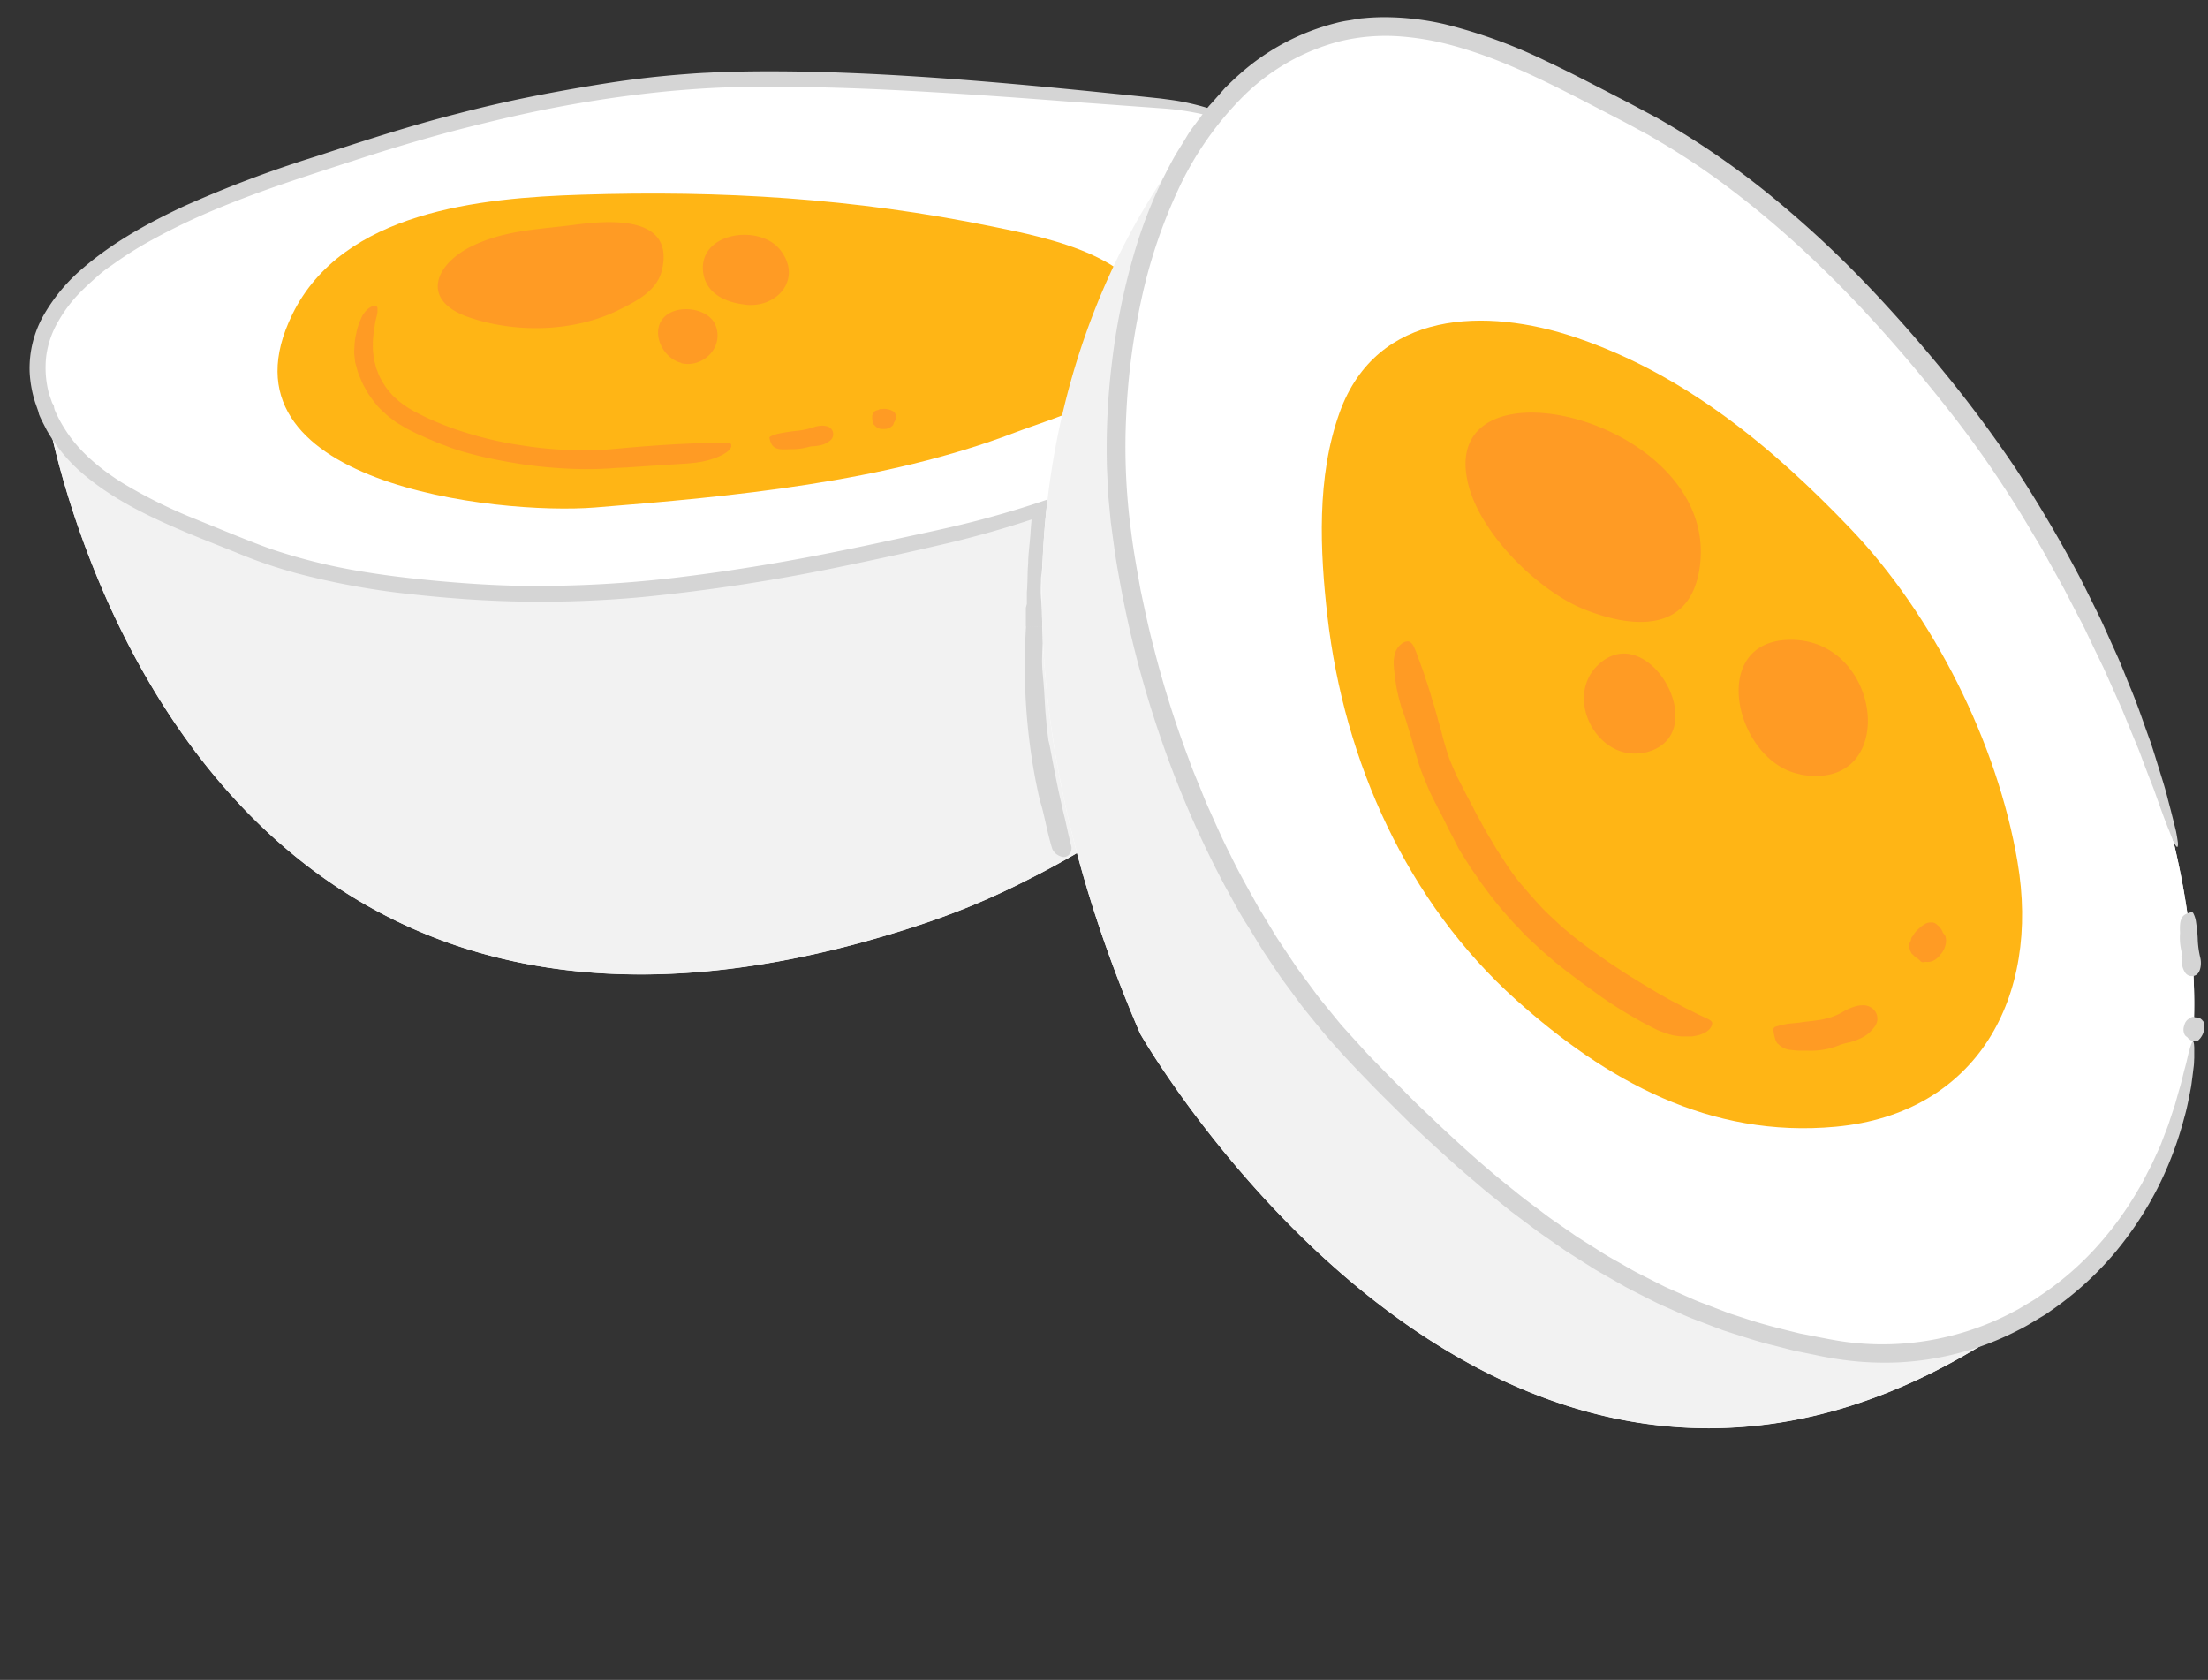 <?xml version="1.0" encoding="UTF-8"?><svg xmlns="http://www.w3.org/2000/svg" xmlns:xlink="http://www.w3.org/1999/xlink" height="373.6" preserveAspectRatio="xMidYMid meet" version="1.0" viewBox="-6.6 -3.8 491.1 373.6" width="491.1" zoomAndPan="magnify"><rect x="-6.6" y="-3.8" width="491.1" height="373.6" fill="#333333" stroke="none"/><g data-name="Layer 8" id="change1_1"><path d="M291.92,52.19a12.59,12.59,0,0,0-4.36-10.13c-21.17-19.16-8.38-21.7-58.13-25s-66.9-4.28-101.19-1.25c0,0-79.92,14.49-111.55,38,0,0-23.31,14-12.72,34.68C6.65,102.73,38,249.24,189.88,204.44c2.49-.73,5-1.51,7.53-2.34A166.82,166.82,0,0,0,221.71,192C256.91,174.41,315.44,132.12,291.92,52.19ZM48,118C34.14,112.36,14.11,105.72,6,92c13.8,20.38,59.75,31.25,68.76,33.21A124.52,124.52,0,0,1,48,118ZM265.34,90.13c9.91-8.89,20.78-20.3,24.89-30.56a37.63,37.63,0,0,1-2.62,7.05C283.17,75.71,275.09,83.53,265.34,90.13Z" fill="#fff"/></g><g data-name="Layer 7" id="change2_2"><path d="M221.71,192a166.82,166.82,0,0,1-24.3,10.07c-2.55.83-5,1.61-7.53,2.34C32.5,250.87,4.52,91.82,3.78,87.52A33.91,33.91,0,0,0,6,92c8.07,13.69,28.1,20.33,41.93,26C64,124.6,82.84,126.85,100.05,128a226.1,226.1,0,0,0,36.74-.81,437.77,437.77,0,0,0,49.72-8.07c5.89-1.25,11.67-2.57,17.33-3.88,26.09-6,70.71-21.81,83.77-48.57,3-6.22,4-12,3.44-17.32C316.86,131.1,257.34,174.2,221.71,192Z" fill="#f2f2f2"/></g><g data-name="Layer 6" id="change3_2"><path d="M292,54a.6.6,0,0,1,.16.31,10.63,10.63,0,0,1,.09,1.62,8.73,8.73,0,0,1-.14,1.3,24.87,24.87,0,0,1-2,6.32c-.25.49-.53,1-.84,1.49a2.92,2.92,0,0,1-.4.5,3.44,3.44,0,0,1-1.36.91c-.33.12-.65-.1-.55-.43a15.52,15.52,0,0,1,.53-1.53c.35-.82.73-1.69,1-2.54a26.27,26.27,0,0,0,1-3.79,9.7,9.7,0,0,0,.1-1.68,2.79,2.79,0,0,1,.07-.61,3.12,3.12,0,0,1,1.11-1.58C291.41,53.84,291.66,53.73,292,54ZM269.63,23.23a53.37,53.37,0,0,0-14-4.54c-1.35-.23-2.74-.4-4.15-.59l-4.28-.45-9-.92c-12.41-1.25-26.28-2.57-40.69-3.5s-29.35-1.46-43.91-1l-2.72.14c-1.73.07-3.46.19-5.18.33q-8.73.66-17.29,2t-16.9,3Q103.14,19.38,95,21.52c-10.82,2.75-21.31,6.2-31.44,9.5A264.91,264.91,0,0,0,34.13,42.14C26.34,45.79,18.67,50,12,55.7A39.63,39.63,0,0,0,3.37,65.85,23.88,23.88,0,0,0,0,79a26.58,26.58,0,0,0,1.23,6.72l.56,1.6.14.4.07.2,0,.1,0,0c.13.61-.16-.8-.11-.44a2.37,2.37,0,0,0,.11.46l.05.14,0,.09.07.18.17.4c.45,1,1,2,1.5,3a36.4,36.4,0,0,0,8.62,10.2c6.84,5.65,14.8,9.35,22.68,12.67,4,1.66,8,3.19,11.86,4.78a107.82,107.82,0,0,0,12.3,4.16,169.32,169.32,0,0,0,25.38,4.67c8.52.94,17.06,1.57,25.66,1.67A247.59,247.59,0,0,0,136.13,129a418.44,418.44,0,0,0,45.41-7c7.49-1.54,15-3.2,22.39-4.93A224.93,224.93,0,0,0,226,110.66c14.4-4.94,28.37-11.27,40-19.36,2-1.39,4.46-3.19,7-5.34a73.79,73.79,0,0,0,7.29-7.08,52.44,52.44,0,0,0,5.32-7.15,31.59,31.59,0,0,0,2.29-4.5c.23-.61,0-.44-.2-.16A97.52,97.52,0,0,1,280,76.62a81.09,81.09,0,0,1-11.83,10.16,125.59,125.59,0,0,1-16.26,9.79A206.52,206.52,0,0,1,214.41,111c-5.43,1.54-11,2.79-16.64,4s-11.35,2.49-17.13,3.64C169.1,121,157.3,123,145.31,124.48a261.44,261.44,0,0,1-36.45,2c-6.12-.12-12.27-.53-18.43-1.1S78.16,124.07,72.11,123a127.27,127.27,0,0,1-17.84-4.5c-2.91-1-5.7-2.12-8.63-3.29L37,111.7a112.25,112.25,0,0,1-16.37-8.1c-5.07-3.18-9.73-7.06-12.78-11.95a29,29,0,0,1-2.08-3.83l-.21-.49-.11-.25,0-.14,0-.07a2,2,0,0,1,.08.28c.15.8-.14-.45-.12-.4l0-.06,0-.13-.09-.25L5,85.8c-.22-.68-.48-1.35-.69-2a22.29,22.29,0,0,1-.63-8.35,20.66,20.66,0,0,1,2.74-7.88,31,31,0,0,1,5.21-6.74c1-1,2.11-2,3.16-2.94S17,56,18.24,55.2a84.76,84.76,0,0,1,7.29-4.72A144.23,144.23,0,0,1,41,42.9s4-1.71,10.1-3.94,14.39-4.9,22.72-7.6,16.64-5.09,23-6.7,10.57-2.55,10.57-2.55a276.48,276.48,0,0,1,34.27-5.59c5.36-.49,10.73-.87,16.11-.95,14.33-.26,28.73.27,43.12,1.13,10.1.58,20.19,1.32,30.31,2.1l21.65,1.57a62,62,0,0,1,9.3,1.54c1.36.4,2.65.7,3.79,1.09s2.18.72,3.07,1.06l2.81,1.11c.84.36,1.44.62,1.34.5s.07-.15-.24-.46A13.82,13.82,0,0,0,269.63,23.23Zm19.05,14.68c-.26-.43-.48-.88-.75-1.3-.63-.92-1.22-1.86-1.86-2.77a1.06,1.06,0,0,0-1.16-.29l-.16,0a2.15,2.15,0,0,0-1.27,1.14,1.06,1.06,0,0,0,0,1.23l.09.11a13.56,13.56,0,0,1,1.86,2.67c0,.08.11.13.16.21l.78,1.26c.19.3.39.6.57.91l.46,1,.47,1a8.4,8.4,0,0,1,.64,1.62c.26.92.6,1.85.79,2.79a3.72,3.72,0,0,0,1.24,1.61.54.54,0,0,0,.57.09.42.42,0,0,0,.15-.23,8.24,8.24,0,0,0,.32-3c-.15-1-.41-1.94-.58-3a13.73,13.73,0,0,0-.95-2.55A17.56,17.56,0,0,0,288.68,37.91Zm-57,146.54-.7-2.9-.64-2.91c-.11-.47-.26-1.08-.44-1.81s-.35-1.57-.55-2.47c-.43-1.79-.84-3.86-1.24-5.81-.77-3.92-1.36-7.42-1.51-7.57l-.38-3.14-.28-3.15c-.12-1.5-.18-3-.28-4.51s-.23-3-.37-4.49a30.16,30.16,0,0,1-.1-3.43q.09-3.33.3-6.66l-3.88-.1a136.2,136.2,0,0,0,2.16,34.43c.37,1.77.7,3.56,1.22,5.29.37,1.23.63,2.47.92,3.71.42,1.88.85,3.77,1.4,5.62a5.25,5.25,0,0,0,.17.52,3.14,3.14,0,0,0,2,1.64,1.61,1.61,0,0,0,2-.88A2.11,2.11,0,0,0,231.69,184.45Zm-10.11-53.08c0,.32,0,.66,0,1s0,.71,0,1.06v2.07l3.88.09v-.54l0-.54-.09-1.09c-.09-.73-.14-1.45-.22-2.18l-.22-2.19-.06-1.1v-1.09l.06-1.32,0-.67.07-.65.15-1.21.14-1.21.23-2.42c.06-.81.13-1.61.23-2.42l.3-2.41.1-.81.06-.81.09-1.62c0-.33.06-.78.1-1.21l0-.32v-.31l0-.14,0-.13,0-.12,0-.1,0-.08,0-.06-.1-.11-.23-.18-.53-.36-.28-.14-.29-.09-.16,0h-.25l-.13,0-.13,0-.13,0-.13.07-.12.08-.12.09-.12.11-.11.12-.11.12-.1.14-.09.15-.09.16-.08.17-.06.18,0,.12,0,.11,0,.25c-.18,1.74-.34,3.49-.45,5.25l-.13,1.5c-.05.49-.11,1-.15,1.49s-.08.86-.12,1.28l-.08,1.24c0,.82-.08,1.62-.12,2.42l-.06,2.41-.05,1.25c0,.42-.06.84-.08,1.28l0,.8,0,.86v.86Z" fill="#d5d5d5"/></g><g data-name="Layer 2"><g id="change1_2"><path d="M428.86,86.19c-20.1-25.36-44.11-49.82-73.17-64.73C335.54,11.11,310.85-3.77,287.45,4.22a51,51,0,0,0-19.71,12.43l-.11.11a2.27,2.27,0,0,0-.35.34c-6.43,6.13-76.91,77.51-20.29,209,0,0,82,143.74,196.27,63.29,0,0,0,0,.05,0,21.18-11.55,35.87-34.73,37.83-61.57C484.52,180.58,457.78,122.7,428.86,86.19Z" fill="#fff"/></g><g id="change4_1"><path d="M249.49,69.77c-.72,14-20,18.67-30.47,22.67-28.77,11-62.7,14.19-93.35,16.63-21.48,1.7-85.77-5.21-67.23-43,11.23-22.89,41.87-25.87,64.29-26.57,31.17-1,60.7.79,91.36,7.07C226,49,250.34,53.56,249.49,69.77Z" fill="#ffb515"/></g><g id="change1_3"><path d="M481.14,227.76c-2,26.84-16.65,50-37.83,61.57,0,0,0,0-.05,0a64,64,0,0,1-42,6.81c-44.84-7.68-75.12-32.58-105.77-64.91-29.36-31-48.07-77.52-53-119.35-3.39-28.59,2.13-71.79,24.81-94.81a2.27,2.27,0,0,1,.35-.34l.11-.11A51,51,0,0,1,287.45,4.22c23.4-8,48.09,6.89,68.24,17.24,29.06,14.91,53.07,39.37,73.17,64.73C457.78,122.7,484.52,180.58,481.14,227.76Z" fill="#fff"/></g><g id="change4_2"><path d="M401.7,246.78c-28.06,2.61-51.08-10.29-71.05-28.17-24.32-21.78-38.28-53.06-42-85.32-1.66-14.48-2.46-31,2.7-45.34,8.24-22.9,32.63-23.41,52.5-16.71,24.33,8.21,43.87,24.47,61.16,42.57,18.37,19.23,32.64,47.59,37.12,74.07C447.24,217.87,433.17,243.85,401.7,246.78Z" fill="#ffb515"/></g></g><g data-name="Layer 5" id="change2_1"><path d="M443.26,289.36C329,369.8,247,226.07,247,226.07c-56.62-131.46,13.86-202.84,20.29-209-22.68,23-28.2,66.22-24.81,94.81,5,41.83,23.69,88.35,53,119.35,30.65,32.33,60.93,57.23,105.77,64.91A64,64,0,0,0,443.26,289.36Z" fill="#f2f2f2"/></g><g data-name="Layer 4" id="change3_1"><path d="M479,199.91a1.66,1.66,0,0,1,.38-.31,5.09,5.09,0,0,1,1.19-.47c.36-.11.56-.1.73.32a6,6,0,0,1,.51,1.63c.18,1.23.34,2.48.4,3.73a20.57,20.57,0,0,0,.55,4.28,5.23,5.23,0,0,1,.14,1.72,4.17,4.17,0,0,1-.33,1.37,1.8,1.8,0,0,1-3.25.17,4.7,4.7,0,0,1-.65-2.08l-.08-1.4a5.19,5.19,0,0,0,0-1.12,13.19,13.19,0,0,1-.31-4C478.25,202.44,478.13,200.81,479,199.91Zm2.77,27.86a1.13,1.13,0,0,0,.84-.49,1.48,1.48,0,0,0,.26-.3,4.24,4.24,0,0,0,.6-1.13,3,3,0,0,0,.11-.58,1.38,1.38,0,0,0,.05-1c0,.26,0-.3,0-.3a1,1,0,0,0-.36-.81.53.53,0,0,0-.23-.24v0a.74.74,0,0,0-.48-.27,2.61,2.61,0,0,0-.88-.18.64.64,0,0,0-.23-.05l-.11-.06a.57.57,0,0,0-.64.2,2.19,2.19,0,0,0-1.46,1.65,2.47,2.47,0,0,0,.13,2.2,1.31,1.31,0,0,0,.5.42,1.83,1.83,0,0,0,.58.56.86.86,0,0,0,.38.24h0A1.24,1.24,0,0,0,481.75,227.77ZM378.21,38.19c19.2,14.51,35.66,32.49,50.44,51.56a240.49,240.49,0,0,1,16.56,24.59c1.28,2.13,2.57,4.25,3.74,6.44l3.56,6.42,3.31,6.39c.54,1,1.1,2.07,1.59,3.14l1.49,3.11,2.38,4.91,2.11,4.73,2,4.49,1.75,4.28,1.66,4c.53,1.23.95,2.49,1.43,3.74l1.32,3.45c.4,1,.83,2.07,1.2,3.13l1,2.82.9,2.47.81,2.11c.23.58.48,1.14.69,1.73l.54,1.35.44.93.35.51.25.06.08-.38,0-.55-.14-.93-.13-.79c-.06-.31-.11-.62-.18-.92l-.52-2.12-.6-2.38-.65-2.47c-.52-2.16-1.19-4.27-1.85-6.38s-1.29-4.24-2-6.34c-1.54-4.19-2.92-8.45-4.68-12.57-.85-2.08-1.67-4.19-2.57-6.26l-2.78-6.16c-.91-2.09-1.93-4.12-2.94-6.15s-2-4.08-3.07-6.09q-6.46-12.15-14-23.7c-5.17-7.7-10.75-15.18-16.64-22.3s-12.14-14.19-18.68-20.87a235.44,235.44,0,0,0-20.9-18.89A181,181,0,0,0,362,22.44l-6.23-3.32-6.19-3.2c-4.14-2.13-8.3-4.27-12.55-6.26a113.58,113.58,0,0,0-22.4-8.11,60.26,60.26,0,0,0-12-1.51,47.91,47.91,0,0,0-6.1.22c-1,.06-2,.31-3,.46a23.42,23.42,0,0,0-3,.6,50.9,50.9,0,0,0-21.33,11.3c-.76.66-1.51,1.36-2.22,2.05l-.54.52-.13.13,0,0,0,0,.15-.13h0l-.1.09-.4.37-1,1.14-2,2.26A22.18,22.18,0,0,0,261,21.43l-1.79,2.43a27.79,27.79,0,0,0-1.72,2.46c-1,1.72-2.13,3.4-3.11,5.14a104,104,0,0,0-9,22.06,149,149,0,0,0-4.66,23.26,157.31,157.31,0,0,0-1.11,23.67l.29,5.94.56,5.92c.54,3.9,1,7.82,1.74,11.69a236.45,236.45,0,0,0,9.16,35.73A225.89,225.89,0,0,0,266,193.53c1.51,2.68,2.9,5.43,4.55,8s3.15,5.28,4.9,7.82l2.57,3.84c.88,1.26,1.82,2.49,2.73,3.73s1.81,2.5,2.76,3.71l2.92,3.59c3.89,4.8,8.19,9.27,12.43,13.63,2.14,2.19,4.34,4.33,6.51,6.5s4.42,4.25,6.67,6.34l5.62,5.09,5.77,4.94,5.93,4.8,6.1,4.58,6.26,4.35,6.46,4.09,6.63,3.8c2.25,1.2,4.54,2.32,6.81,3.48,1.4.69,2.83,1.28,4.25,1.92s2.82,1.3,4.28,1.84l4.35,1.66,2.18.82,2.22.72c3,.94,5.92,1.92,8.95,2.63l4.52,1.16,4.58.93a77.68,77.68,0,0,0,9.26,1.46,69.62,69.62,0,0,0,9.47.23,65.84,65.84,0,0,0,18.37-3.59,66.77,66.77,0,0,0,8.46-3.68c1.38-.69,2.69-1.48,4-2.28.65-.41,1.33-.78,2-1.21l1.89-1.32A72.24,72.24,0,0,0,463.62,275a78,78,0,0,0,9.63-14.49,79.22,79.22,0,0,0,5.95-15.67c.6-2.05,1-4.16,1.4-6.24.21-1,.29-1.91.43-2.87l.31-2.52c.07-.56.06-1.14.1-1.7l0-1.35v-1l-.05-.73-.08-.44-.11-.19-.29.28-.37,1-.42,1.53-.43,1.86c-.16.67-.36,1.34-.53,2l-.54,2.15c-.18.84-.46,1.66-.69,2.48l-.8,2.85-1.07,3.21c-.36,1.22-.84,2.39-1.3,3.58l-.76,2c-.27.66-.58,1.3-.87,1.94l-1,2.18c-.33.72-.72,1.41-1.08,2.11l-1.19,2.34-1.33,2.25a74.29,74.29,0,0,1-9.36,12.56,66.33,66.33,0,0,1-11.87,10.14c-.54.36-1.06.76-1.61,1.09l-1.68,1-1.67,1-1.72.9a59,59,0,0,1-7.06,3.1,60.5,60.5,0,0,1-7.33,2.19,58.85,58.85,0,0,1-7.47,1.27,61.11,61.11,0,0,1-12.54.08c-4.1-.36-8.23-1.33-12.37-2.1-4.1-1-8.22-2-12.22-3.34l-3.09-1c-1-.33-2-.75-3-1.12l-3-1.15c-1-.37-2-.76-3-1.22l-5.78-2.56-5.65-2.86h0l-.11-.06h0c-1.54-.76-3-1.67-4.49-2.5s-3-1.67-4.43-2.62l-4.9-3.09-4.76-3.3c-1.61-1.08-3.12-2.29-4.67-3.44s-3.1-2.32-4.59-3.56c-6.09-4.79-11.84-10-17.49-15.34l-4.2-4-4.12-4.12c-1.38-1.35-2.73-2.75-4.08-4.14s-2.74-2.77-4-4.2l-4.39-4.84c-1.4-1.67-2.76-3.38-4.15-5.06s-2.61-3.45-3.91-5.18l-1.93-2.62-1.81-2.7c-1.18-1.81-2.44-3.57-3.54-5.43l-3.35-5.55c-2.1-3.79-4.25-7.54-6.12-11.45-1.77-3.42-3.31-7-4.89-10.48-.8-1.76-1.47-3.56-2.21-5.34s-1.48-3.55-2.11-5.37A228.63,228.63,0,0,1,250,140.17c-1.13-4.21-2-8.47-2.91-12.73-.76-4.29-1.56-8.57-2.09-12.89a141.34,141.34,0,0,1-1.11-25.93,152.68,152.68,0,0,1,3.36-25.75,114.68,114.68,0,0,1,8.2-24.49A72.13,72.13,0,0,1,270,17.54,47.31,47.31,0,0,1,291.71,5.31a43.65,43.65,0,0,1,12.45-1.06,60.61,60.61,0,0,1,12.53,2.13c11,3,21.44,8.36,31.83,13.75,2.57,1.36,5.26,2.7,7.78,4.07l3.82,2.06,3.74,2.21A165,165,0,0,1,378.21,38.19Z" fill="#d5d5d5"/></g><g data-name="Layer 3" id="change5_1"><path d="M165.4,95.48a2.38,2.38,0,0,1-.32-.38,5.34,5.34,0,0,1-.47-1.2c-.11-.36-.1-.56.32-.72a9,9,0,0,1,1.59-.54c1.21-.24,2.43-.44,3.64-.58a17.85,17.85,0,0,0,4.16-.83,6.3,6.3,0,0,1,1.66-.35,4.2,4.2,0,0,1,1.37.13A1.8,1.8,0,0,1,178,94.2a4.93,4.93,0,0,1-2,1c-.47.1-.95.17-1.42.23a6,6,0,0,0-1.14.11,13.43,13.43,0,0,1-4.09.56C168,96.1,166.32,96.37,165.4,95.48Zm27.1-7.31a1.22,1.22,0,0,0-.75-.64,1.4,1.4,0,0,0-.37-.17,5.23,5.23,0,0,0-1.24-.24,3.68,3.68,0,0,0-.57.06c-.42-.08-.58.07-.95.24.23-.1-.29.06-.29.06a1.13,1.13,0,0,0-.47.29.85.85,0,0,0-.18.27.53.53,0,0,0-.16.28l0,0a.76.76,0,0,0-.12.54,2.44,2.44,0,0,0,.07.89.59.59,0,0,0,0,.23l0,.12a.58.58,0,0,0,.37.57,2.17,2.17,0,0,0,2,.93,2.57,2.57,0,0,0,2.12-.79,1.27,1.27,0,0,0,.24-.6,1.48,1.48,0,0,0,.35-.72.79.79,0,0,0,.1-.42h0A1.2,1.2,0,0,0,192.5,88.17Zm-59.83,12,9.55-.63,3.93-.25,1-.09,1-.11,1-.15.46-.08.45-.1.71-.17.67-.19.63-.2.6-.22.55-.22.5-.23.47-.23.41-.25.37-.25.32-.24.27-.25.21-.25.16-.25.11-.24,0-.24v-.22l-.06-.16-.08-.07-.13-.06-.11,0-.13,0-.28,0h-2.4l-1.74,0-1.76,0-1.78,0-3.57.16-3.6.22-3.62.26-3.64.3-3.62.33c-1.16.11-2.34.18-3.53.22q-1.5.06-3,.06c-1,0-2,0-3-.06-2-.11-4-.24-6-.45s-4-.51-6-.83S104,94.28,102,93.81l-2.26-.59-2.24-.65c-1.48-.46-3-.93-4.38-1.48-.73-.25-1.43-.55-2.14-.84s-1.4-.58-2.09-.9-1.38-.62-2.05-1a22.18,22.18,0,0,1-2-1.06,16.5,16.5,0,0,1-1.56-1,15.82,15.82,0,0,1-1.44-1.12c-.43-.42-.91-.79-1.3-1.24s-.78-.9-1.13-1.36a17.74,17.74,0,0,1-1.13-1.78A10.56,10.56,0,0,1,77.44,79l-.38-1-.25-1a9.72,9.72,0,0,1-.36-2,10.86,10.86,0,0,1-.11-2.06,12.26,12.26,0,0,1,.11-2.09,11.31,11.31,0,0,1,.28-2.07,14.52,14.52,0,0,1,.39-2l.18-.79.06-.37,0-.34V65l0-.21,0-.16-.07-.14-.08-.11-.11-.08-.25-.07h-.3l-.31.08-.32.14-.31.17-.29.2-.3.26-.3.33-.31.38-.32.46c-.11.18-.19.37-.28.55l-.28.64-.28.71a13.7,13.7,0,0,0-.62,2.24,12.85,12.85,0,0,0-.36,2.33l-.07,1.18a7.9,7.9,0,0,0,0,1.19l.14,1.18a4.91,4.91,0,0,0,.23,1.14c.18.63.34,1.26.54,1.86L73.83,81a15.72,15.72,0,0,0,.87,1.68,10.53,10.53,0,0,0,1,1.63A21.58,21.58,0,0,0,77.83,87c.39.4.81.76,1.22,1.14a10.74,10.74,0,0,0,1.27,1.07l1.33,1L83,91c.46.28.93.56,1.41.8l1.44.72c.54.27,1.1.49,1.65.74s1.09.51,1.64.72c1.09.48,2.18.93,3.29,1.32.49.19,1,.4,1.48.57l.74.25.75.24c2.27.69,4.56,1.27,6.86,1.76s4.61.91,6.93,1.27,4.66.62,7,.81,4.69.3,7.05.33c1.57,0,3.14,0,4.73-.11.78,0,1.6-.09,2.38-.15Zm7.94-43.81c3-12.55-12.13-11.13-19.62-10.14-7.73,1-15,1.15-22.22,4.52-8.71,4.06-12,12.26-1.14,16,10.35,3.57,23.24,3.35,33.22-1.52C134.81,63.25,139.47,61,140.61,56.33Zm18.51,7.61c7.37.82,12.88-6,7.7-12.33-4.75-5.76-18.34-3.68-17,5.32C150.58,61.64,154.9,63.47,159.12,63.94Zm-14.22,13c4.86,1.16,9.62-3.55,7.63-8.47-1.83-4.49-11-5-12.55.15C139,72,141.52,76.07,144.9,76.89Zm243.92,151.4a3.39,3.39,0,0,1-.44-.71,8.48,8.48,0,0,1-.51-2.1c-.09-.61,0-.93.69-1.1a24.34,24.34,0,0,1,2.63-.6c1-.1,2-.15,2.92-.31s1.92-.2,2.87-.35l1.65-.24c.54-.12,1.07-.26,1.61-.41a12.79,12.79,0,0,0,3-1.29,11.51,11.51,0,0,1,2.36-1.1,6.51,6.51,0,0,1,2.1-.39,3.21,3.21,0,0,1,2.81,1.42,2.88,2.88,0,0,1-.11,3.28,9.2,9.2,0,0,1-1.36,1.51,7.89,7.89,0,0,1-1.78,1.12,13.19,13.19,0,0,1-2.48.91,16.08,16.08,0,0,0-2,.52,17,17,0,0,1-7.31,1.33l-1.84,0a18.44,18.44,0,0,1-1.85-.16A4.31,4.31,0,0,1,388.82,228.29Zm34.13-27a2.13,2.13,0,0,0-1.57.46,2.64,2.64,0,0,0-.55.34,11.6,11.6,0,0,0-1.44,1.35,4.3,4.3,0,0,0-.45.74c-.49.43-.44.76-.61,1.35.1-.36-.22.38-.22.38a1.63,1.63,0,0,0-.08.85,1.5,1.5,0,0,0,.16.48.74.74,0,0,0,.18.49s0,0,0,0a1.27,1.27,0,0,0,.53.74,4.32,4.32,0,0,0,1.16.92,1.22,1.22,0,0,0,.3.26s.07.11.12.17a.92.92,0,0,0,1.11.19,2.94,2.94,0,0,0,1.93-.29,4.66,4.66,0,0,0,1.53-1.38,4.35,4.35,0,0,0,1-1.83,3.58,3.58,0,0,0,.1-2,2,2,0,0,0-.61-.93,2.54,2.54,0,0,0-.69-1.17,1.21,1.21,0,0,0-.51-.52h0A1.93,1.93,0,0,0,423,201.32Zm-75.14,15.25a88.42,88.42,0,0,0,9.46,6.12c1.29.79,2.74,1.49,4.12,2.22a11.57,11.57,0,0,0,1.08.49l1.09.41,1.08.36.54.15.54.12.87.13.84.08.8,0H369l.72,0,.68-.11.64-.14.58-.17.53-.21.48-.23.42-.26.35-.28.3-.31.24-.33.17-.35.11-.36,0-.28-.05-.15-.1-.16-.09-.1-.12-.09-.27-.18-.32-.17-.33-.17-1.74-.8-1.71-.87c-.57-.29-1.16-.55-1.72-.86l-1.7-.91c-1.17-.55-2.28-1.23-3.41-1.86s-2.25-1.32-3.38-2-2.24-1.38-3.36-2.06-2.22-1.44-3.33-2.16-2.21-1.49-3.29-2.27-2.19-1.53-3.26-2.34l-2.68-2.06-2.6-2.17c-1.62-1.53-3.31-3-4.82-4.65s-3-3.35-4.39-5-2.71-3.56-3.9-5.45l-1.43-2.19-1.32-2.25c-.93-1.47-1.73-3-2.57-4.54-.44-.75-.84-1.52-1.22-2.3l-1.22-2.31c-.43-.76-.79-1.56-1.19-2.33s-.82-1.55-1.21-2.33l-.9-2-.83-2-.67-2.06-.62-2.09-.66-2.55c-.23-.85-.52-1.68-.72-2.54l-.72-2.54c-.28-.82-.53-1.66-.75-2.5l-.78-2.47c-.31-.8-.53-1.62-.8-2.43l-.86-2.37c-.3-.76-.57-1.53-.85-2.3l-.38-.88-.2-.4-.22-.34-.19-.23-.2-.17-.21-.13-.21-.08-.21,0h-.22l-.43.09-.42.2-.39.29-.36.33-.31.35-.26.38-.23.42-.19.49-.15.55-.1.61-.07.68v.76l.06.82.29,2.45c.12.82.23,1.64.4,2.44l.27,1.2.3,1.19.33,1.17c.11.38.26.76.39,1.13l.66,1.88.57,1.86.58,1.88.53,1.93c.28,1.15.68,2.27,1,3.42s.74,2.27,1.18,3.38l1.37,3.32.78,1.61.82,1.59c.29.61.6,1.21.94,1.8l.91,1.79c.56,1.21,1.17,2.4,1.81,3.57l.81,1.6.4.8.46.77,2.16,3.43,2.31,3.33c1.59,2.18,3.19,4.36,5,6.41.86,1,1.74,2.07,2.68,3s1.82,2,2.82,2.94l3,2.78,3,2.61c1.41,1.11,2.78,2.25,4.25,3.3.72.54,1.42,1.09,2.15,1.61Zm23.4-92.85c6.75-34.1-59.32-50.18-51.15-19.5,2.9,10.92,15.56,23.43,25.83,27.5S368.58,137,371.21,123.72Zm22.62,44.68c22.29,4.06,18.44-30.73-2.79-29.94C373.09,139.13,379.55,165.79,393.83,168.4Zm-34.68-4.85c15.75-3.45,1.14-30-10.14-19.68C341,151.22,348.71,165.84,359.15,163.55Z" fill="#ff9b24"/></g></svg>